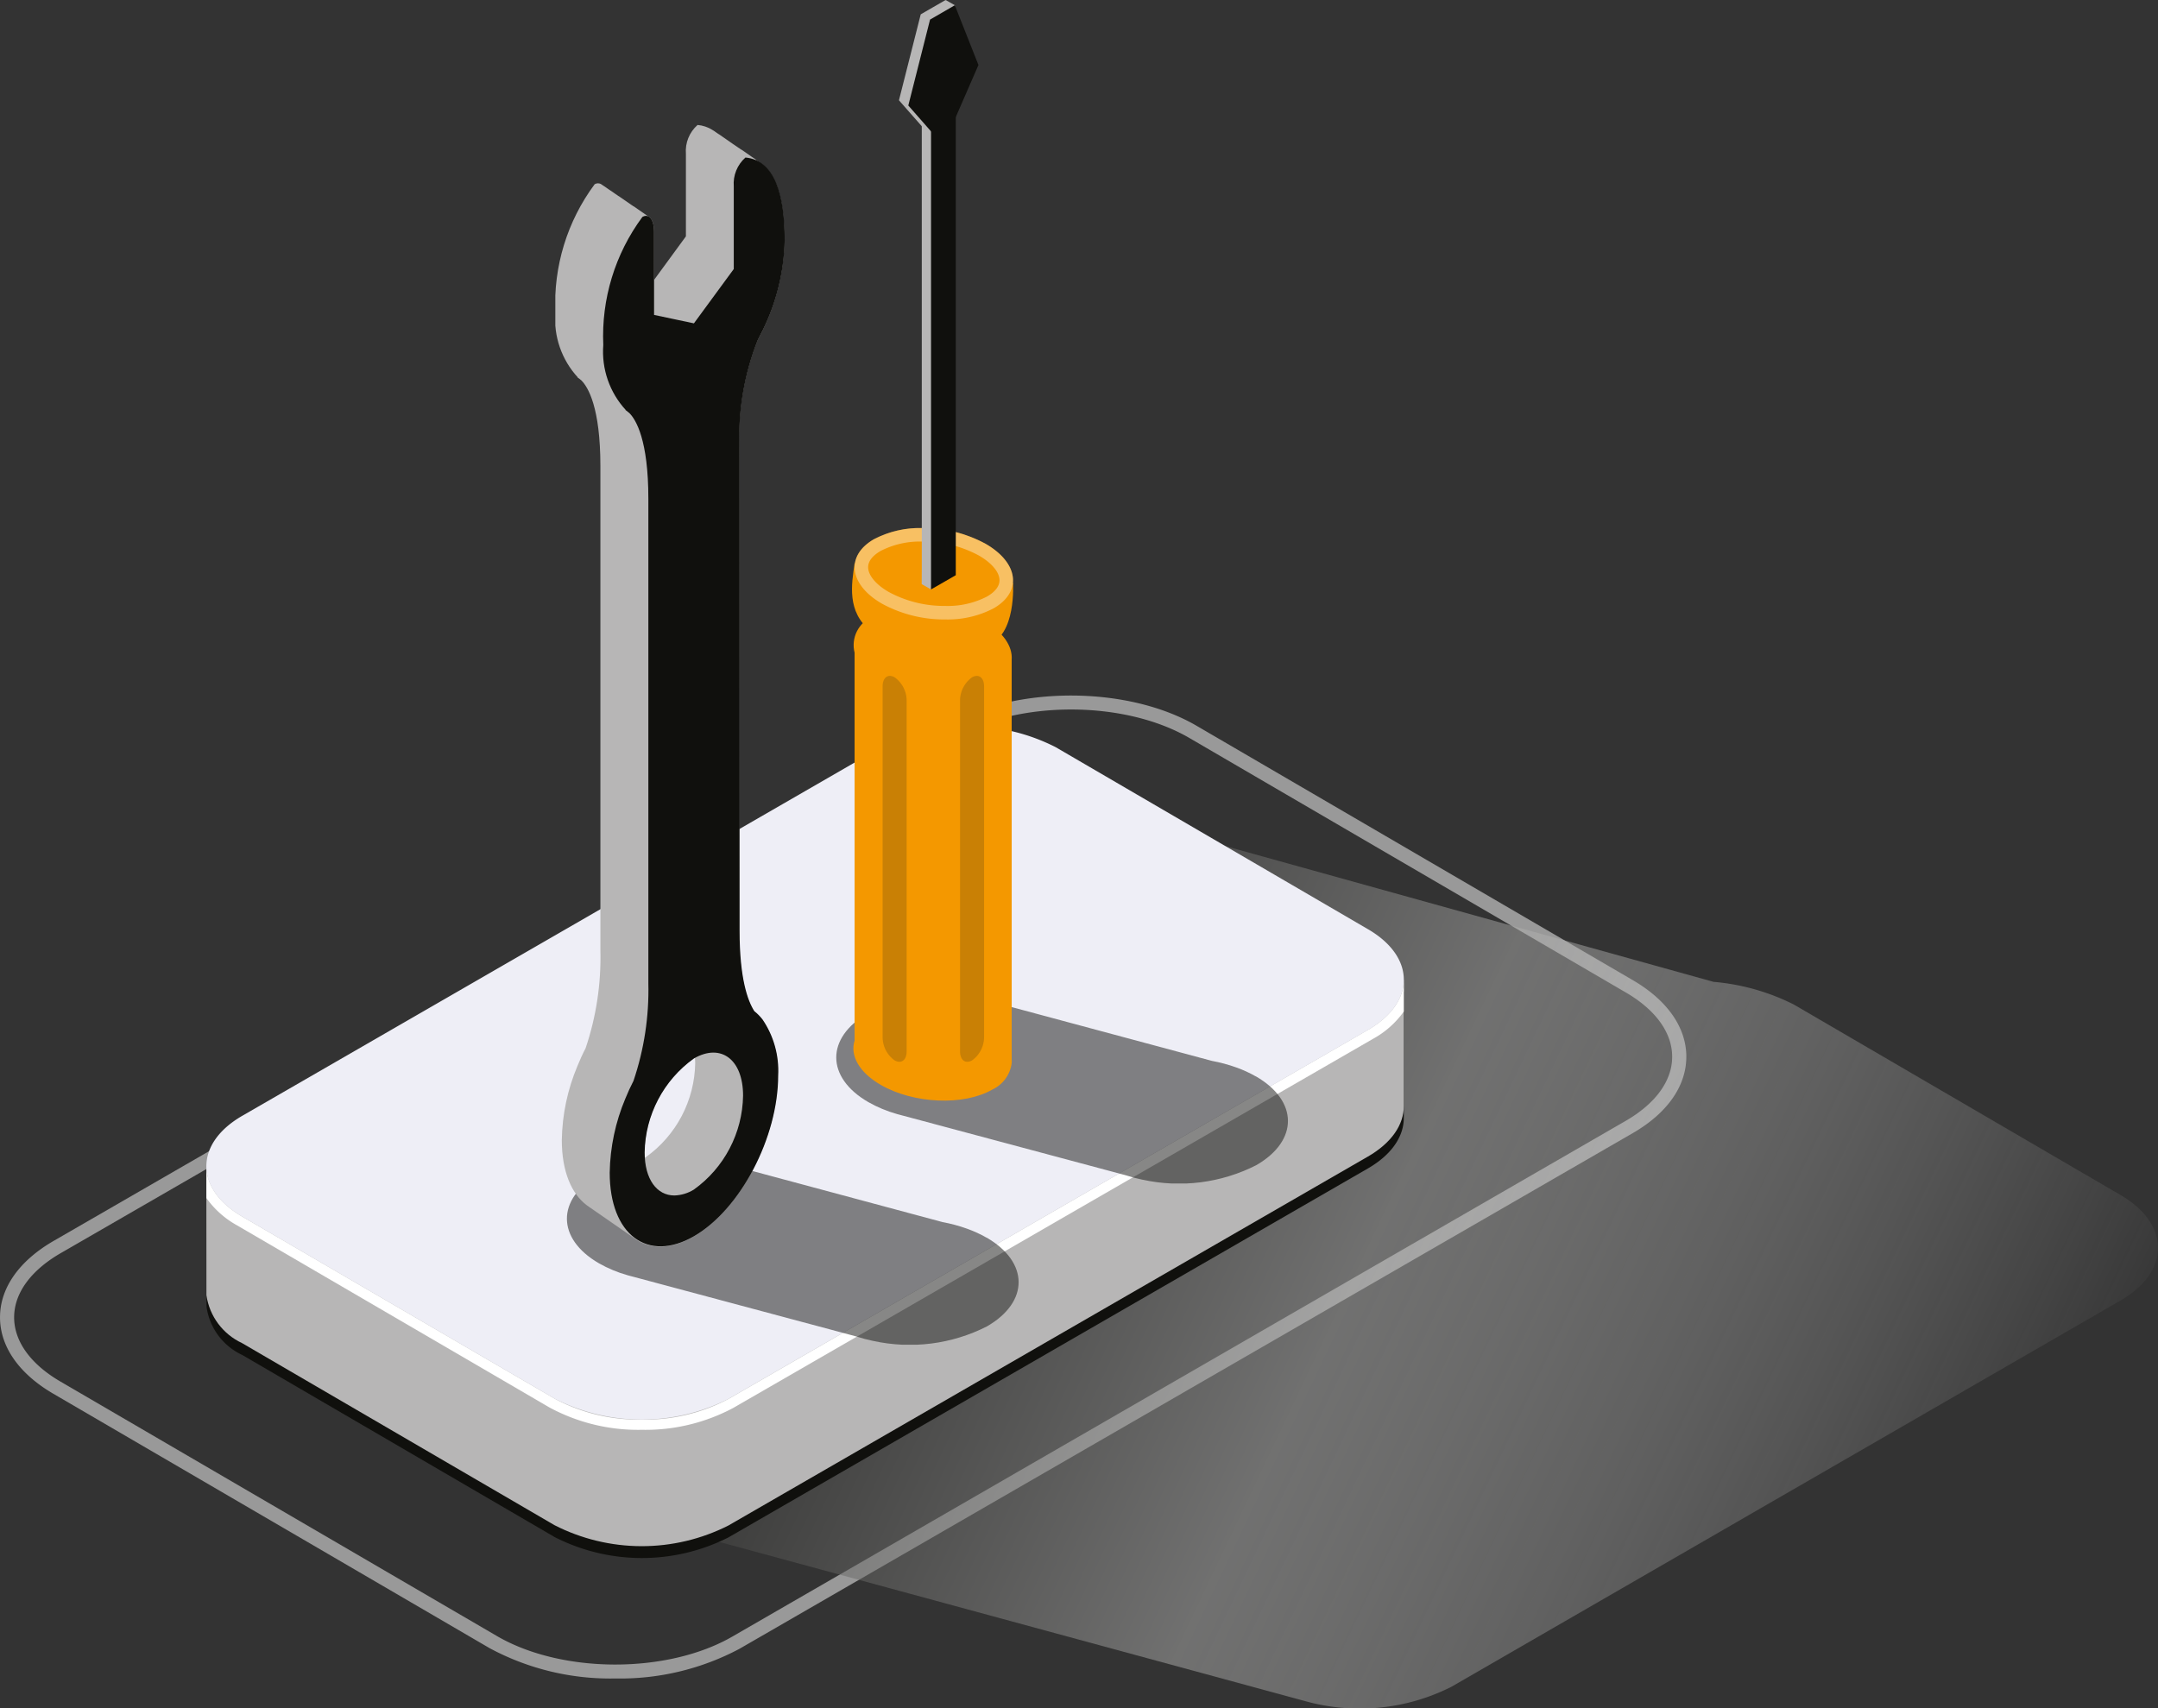 <svg xmlns="http://www.w3.org/2000/svg" xmlns:xlink="http://www.w3.org/1999/xlink" width="151.622" height="120.049" viewBox="0 0 151.622 120.049">
  <rect x="0" y="0" width="151.622" height="120.049" fill="#333333" stroke="none"/>
  <defs>
    <linearGradient id="linear-gradient" x1="1.018" y1="0.532" x2="0.203" y2="0.351" gradientUnits="objectBoundingBox">
      <stop offset="0" stop-color="#fff" stop-opacity="0"/>
      <stop offset="0.507" stop-color="#aeaead"/>
      <stop offset="1" stop-color="#10100d"/>
    </linearGradient>
    <linearGradient id="linear-gradient-2" x1="-551.259" y1="0.794" x2="-552.218" y2="0.211" gradientUnits="objectBoundingBox">
      <stop offset="0" stop-color="#fff"/>
      <stop offset="0.165" stop-color="#fbfbfb"/>
      <stop offset="0.298" stop-color="#f1f1f1"/>
      <stop offset="0.42" stop-color="#e1e1e0"/>
      <stop offset="0.536" stop-color="#c9c9c8"/>
      <stop offset="0.647" stop-color="#aaaaa9"/>
      <stop offset="0.754" stop-color="#858583"/>
      <stop offset="0.859" stop-color="#585856"/>
      <stop offset="0.959" stop-color="#262623"/>
      <stop offset="1" stop-color="#10100d"/>
    </linearGradient>
    <clipPath id="clip-path">
      <rect id="Rectangle_1158" data-name="Rectangle 1158" width="113.245" height="120.049" fill="none"/>
    </clipPath>
    <clipPath id="clip-path-2">
      <rect id="Rectangle_1136" data-name="Rectangle 1136" width="113.246" height="120.049" fill="none"/>
    </clipPath>
    <clipPath id="clip-path-3">
      <path id="Tracé_607" data-name="Tracé 607" d="M55.09,36.764l-14.265,8.23-33.2,5.16.006,9.085a4.407,4.407,0,0,0,2.5,3.363L32.091,75.4a13.482,13.482,0,0,0,12.206.027l44.938-25.93c1.686-.973,2.528-2.259,2.524-3.549V37.079L72.835,40.02l-5.541-3.23a13.49,13.49,0,0,0-12.2-.027" transform="translate(-7.628 -35.318)" fill="none"/>
    </clipPath>
    <linearGradient id="linear-gradient-3" x1="-0.164" y1="1.221" x2="-0.141" y2="1.221" gradientUnits="objectBoundingBox">
      <stop offset="0" stop-color="#f6f6f6"/>
      <stop offset="1" stop-color="#b7b6b6"/>
    </linearGradient>
    <clipPath id="clip-path-5">
      <rect id="Rectangle_1139" data-name="Rectangle 1139" width="31.739" height="13.247" fill="none"/>
    </clipPath>
    <clipPath id="clip-path-6">
      <path id="Tracé_610" data-name="Tracé 610" d="M60.388,42.524a8.344,8.344,0,0,0-1.357-.623l-.015-.006a10.879,10.879,0,0,0-1.707-.46l-14.7-3.95a10.96,10.96,0,0,0-1.755-.471l-.011,0a11.9,11.9,0,0,0-7.708,1.075c-2.979,1.719-2.964,4.516.034,6.245a9.01,9.01,0,0,0,1.985.828l.057.017c.112.03.222.061.336.089l15.69,4.2a11.067,11.067,0,0,0,1.173.313l.011,0a11.971,11.971,0,0,0,8-1.018c2.981-1.719,2.965-4.516-.032-6.245" transform="translate(-30.907 -36.805)" fill="none"/>
    </clipPath>
    <linearGradient id="linear-gradient-4" x1="-2.957" y1="1.721" x2="-2.869" y2="1.721" gradientUnits="objectBoundingBox">
      <stop offset="0" stop-color="#fff"/>
      <stop offset="0.164" stop-color="#fbfbfb"/>
      <stop offset="0.297" stop-color="#f1f1f1"/>
      <stop offset="0.42" stop-color="#e1e1e0"/>
      <stop offset="0.535" stop-color="#c9c9c8"/>
      <stop offset="0.647" stop-color="#aaaaa9"/>
      <stop offset="0.754" stop-color="#858583"/>
      <stop offset="0.859" stop-color="#585856"/>
      <stop offset="0.96" stop-color="#262623"/>
      <stop offset="1" stop-color="#10100d"/>
    </linearGradient>
    <clipPath id="clip-path-7">
      <path id="Tracé_611" data-name="Tracé 611" d="M32.9,23.182a2.161,2.161,0,0,0-1.272,2.532V52.97c-.331,1.037.3,2.225,1.834,3.112,2.323,1.339,5.84,1.488,7.851.327a2.383,2.383,0,0,0,1.352-1.845,1.361,1.361,0,0,0,0-.249V26.193c.065-.927-.585-1.919-1.916-2.686A9.12,9.12,0,0,0,36.31,22.4a6.953,6.953,0,0,0-3.41.785" transform="translate(-31.542 -22.397)" fill="none"/>
    </clipPath>
    <linearGradient id="linear-gradient-5" x1="-5.078" y1="2.199" x2="-4.916" y2="2.199" gradientUnits="objectBoundingBox">
      <stop offset="0" stop-color="#e30613"/>
      <stop offset="1" stop-color="#f49800"/>
    </linearGradient>
    <clipPath id="clip-path-8">
      <path id="Tracé_612" data-name="Tracé 612" d="M32.81,25.6c2.3,1.835,6.189,1.562,8.214.956s1.781-4.337,1.781-4.337L31.674,20.834c-.211,1.474-.568,3.412,1.137,4.768" transform="translate(-31.491 -20.834)" fill="none"/>
    </clipPath>
    <linearGradient id="linear-gradient-6" x1="-4.954" y1="12.009" x2="-4.796" y2="12.009" xlink:href="#linear-gradient-5"/>
    <clipPath id="clip-path-9">
      <path id="Tracé_613" data-name="Tracé 613" d="M32.946,20.315c-2.013,1.161-1.76,3.192.563,4.531s5.838,1.486,7.851.325,1.758-3.188-.565-4.529a9.135,9.135,0,0,0-4.442-1.109,6.938,6.938,0,0,0-3.406.783" transform="translate(-31.587 -19.532)" fill="none"/>
    </clipPath>
    <linearGradient id="linear-gradient-7" x1="-6.468" y1="6.334" x2="-6.266" y2="6.334" xlink:href="#linear-gradient-5"/>
    <clipPath id="clip-path-11">
      <rect id="Rectangle_1144" data-name="Rectangle 1144" width="11.13" height="6.422" fill="none"/>
    </clipPath>
    <clipPath id="clip-path-12">
      <rect id="Rectangle_1145" data-name="Rectangle 1145" width="1.687" height="27.12" fill="none"/>
    </clipPath>
    <clipPath id="clip-path-14">
      <path id="Tracé_617" data-name="Tracé 617" d="M35.747,0,34.308,8.762,34.07,41.052l.65.369.4-5.458L36.4.37Z" transform="translate(-34.07 0)" fill="none"/>
    </clipPath>
    <linearGradient id="linear-gradient-8" x1="-27.834" y1="2.898" x2="-27.018" y2="2.898" xlink:href="#linear-gradient-3"/>
    <clipPath id="clip-path-15">
      <path id="Tracé_618" data-name="Tracé 618" d="M34.07,3.316V38.969l1.737-1V2.315Z" transform="translate(-34.07 -2.315)" fill="none"/>
    </clipPath>
    <linearGradient id="linear-gradient-9" x1="-37.276" y1="3.155" x2="-36.181" y2="3.155" xlink:href="#linear-gradient-3"/>
    <clipPath id="clip-path-16">
      <path id="Tracé_619" data-name="Tracé 619" d="M36.5,0l-.719.416-.175.1-.852.492-1.53,6.039,2.118,2.407.264-.15.175-.1.26-.15L38.164,4.2Z" transform="translate(-33.229 0)" fill="none"/>
    </clipPath>
    <linearGradient id="linear-gradient-10" x1="-12.8" y1="12.697" x2="-12.415" y2="12.697" xlink:href="#linear-gradient-3"/>
    <clipPath id="clip-path-17">
      <path id="Tracé_620" data-name="Tracé 620" d="M34.412,3.512V39.163l1.739-1V2.509Z" transform="translate(-34.412 -2.509)" fill="none"/>
    </clipPath>
    <linearGradient id="linear-gradient-11" x1="-37.609" y1="3.145" x2="-36.516" y2="3.145" gradientUnits="objectBoundingBox">
      <stop offset="0" stop-color="#e9e9e9"/>
      <stop offset="1" stop-color="#10100d"/>
    </linearGradient>
    <clipPath id="clip-path-18">
      <path id="Tracé_621" data-name="Tracé 621" d="M36.125.609l-.173.1L35.1,1.2,33.572,7.239,35.69,9.65l.262-.152.173-.1.262-.152L38.5,4.393l-1.66-4.2Z" transform="translate(-33.572 -0.195)" fill="none"/>
    </clipPath>
    <linearGradient id="linear-gradient-12" x1="-12.937" y1="12.657" x2="-12.552" y2="12.657" xlink:href="#linear-gradient-11"/>
    <clipPath id="clip-path-21">
      <path id="Tracé_622" data-name="Tracé 622" d="M50.433,48.487a8.345,8.345,0,0,0-1.357-.623l-.015-.006a10.88,10.88,0,0,0-1.707-.46l-14.7-3.95a10.962,10.962,0,0,0-1.755-.471l-.011,0a11.9,11.9,0,0,0-7.708,1.075c-2.979,1.719-2.964,4.516.034,6.245a9.011,9.011,0,0,0,1.985.828l.057.017c.112.03.222.061.335.089l15.692,4.2a11.063,11.063,0,0,0,1.173.313l.011,0a11.959,11.959,0,0,0,8-1.018c2.981-1.719,2.965-4.516-.032-6.245" transform="translate(-20.952 -42.768)" fill="none"/>
    </clipPath>
    <linearGradient id="linear-gradient-13" x1="-2.08" y1="1.403" x2="-1.992" y2="1.403" xlink:href="#linear-gradient-4"/>
    <clipPath id="clip-path-22">
      <path id="Tracé_623" data-name="Tracé 623" d="M26.79,76.823a8.282,8.282,0,0,1,3.46-6.6c.029-.017.059-.028.089-.046.006.122.015.243.015.37a8.284,8.284,0,0,1-3.458,6.6c-.03.017-.059.028-.089.046-.008-.122-.017-.243-.017-.37M29.7,6.651v5.8l-2.237,3.059V12.164c0-.617-.16-.984-.386-1.106a.385.385,0,0,0-.034-.025L27,11.009l-.036-.023a.2.2,0,0,0-.036-.025.253.253,0,0,0-.036-.027l-.034-.023-.036-.025-.036-.023a.253.253,0,0,0-.036-.027l-.036-.025a.3.3,0,0,0-.036-.023l-.034-.025a.267.267,0,0,0-.034-.023l-.036-.027c-.013-.006-.025-.017-.036-.023l-.036-.025-.036-.025a.242.242,0,0,0-.036-.025l-.034-.025a.233.233,0,0,0-.036-.023l-.036-.025a.242.242,0,0,0-.036-.025l-.034-.025-.036-.025-.034-.023-.036-.025c-.013-.008-.025-.019-.036-.025l-.036-.025-.036-.025A.233.233,0,0,0,26,10.329a.253.253,0,0,0-.036-.027c-.011-.006-.021-.017-.034-.023l-.036-.025a.232.232,0,0,0-.036-.023.153.153,0,0,0-.036-.025l-.034-.027c-.013-.006-.023-.017-.036-.023l-.034-.025-.036-.023-.036-.027-.036-.023-.036-.025-.03-.021a.372.372,0,0,0-.042-.03l-.036-.025a.232.232,0,0,0-.036-.023L25.4,9.913a.267.267,0,0,0-.034-.023l-.036-.027-.036-.025-.036-.023-.036-.025a.242.242,0,0,0-.036-.025l-.034-.025-.036-.023-.036-.025a.152.152,0,0,0-.036-.025.385.385,0,0,0-.034-.025L24.97,9.62,24.936,9.6,24.9,9.573c-.013-.008-.025-.019-.036-.025l-.036-.025L24.792,9.5l-.036-.023a.253.253,0,0,0-.036-.027c-.011-.006-.021-.017-.034-.023L24.649,9.4l-.036-.025-.034-.023-.036-.027c-.013-.006-.023-.017-.036-.023l-.034-.025-.036-.023L24.4,9.231a.407.407,0,0,1-.036-.025l-.036-.023-.036-.025a.179.179,0,0,0-.034-.023.253.253,0,0,0-.036-.027c-.011-.006-.023-.017-.036-.023l-.036-.025-.034-.025a.407.407,0,0,0-.036-.025l-.036-.025-.034-.023-.036-.025a.407.407,0,0,0-.036-.025L23.9,8.891l-.036-.025a.168.168,0,0,0-.036-.023.142.142,0,0,0-.034-.025.242.242,0,0,0-.036-.025.428.428,0,0,0-.473,0,14.082,14.082,0,0,0-2.758,9,6.05,6.05,0,0,0,1.583,4.573l-.032,0a.319.319,0,0,1,.049.025h-.013l.044.023h-.008l.027.013.013.013.006,0c.053.046.106.091.163.135.462.464,1.333,1.886,1.333,6.024l0,34.048A19.909,19.909,0,0,1,22.653,69.5c-.209.4-.4.823-.572,1.246a13.989,13.989,0,0,0-1.1,5.209c0,2.19.677,3.786,1.764,4.588a.253.253,0,0,0,.036.027l.036.023.036.025.034.025.036.025c.011.009.025.015.034.025l.036.023.036.025.036.023a.437.437,0,0,0,.036.027l.036.025.034.023.036.025.036.025.034.025.036.025.036.023.034.027.036.023.036.025.036.023.036.025.036.025a.173.173,0,0,0,.036.025c.01.01.023.015.034.025l.036.023a.253.253,0,0,0,.036.027l.034.023.036.025.036.025.034.023a.436.436,0,0,0,.036.027l.036.023.036.025.036.023a.253.253,0,0,0,.036.027c.01.009.023.015.034.025l.036.023.036.025.034.025.036.025.036.023.03.021c.017.015.03.021.042.03l.036.025.036.025.034.023.036.025.036.025.036.025.034.025.036.023.036.027.034.023.036.025.036.025.036.023.036.027.036.023c.01.009.023.015.034.025l.036.023a.422.422,0,0,0,.034.027l.036.023.036.025.036.025.034.023c.013.011.027.017.036.027l.036.023.036.025.036.025.036.025c.01.009.023.015.034.025l.036.023.036.025.034.023.036.027.036.025.036.023c.01.009.025.015.034.025l.036.025.036.025.036.023.036.025.036.027.034.023.034.025.036.023.036.025.036.025.036.025c.011.01.025.015.034.025l.036.023.036.027c1.072.813,2.555.847,4.19-.1,3.262-1.881,5.918-6.951,5.918-11.3a6.376,6.376,0,0,0-1.1-3.936,3.4,3.4,0,0,0-.572-.583c-.464-.722-1.038-2.291-1.038-5.654l-.006-34.046a18.616,18.616,0,0,1,1.281-7.441c.114-.213.224-.427.329-.646l.01-.017a15.067,15.067,0,0,0,1.564-6.364c0-2.627-.466-4.7-1.749-5.485l-.034-.027a.379.379,0,0,1-.036-.023.242.242,0,0,0-.036-.025l-.036-.025-.034-.023-.036-.027c-.013-.006-.023-.017-.036-.023L34.6,7.044l-.036-.025-.036-.025-.036-.025-.036-.023-.034-.025L34.386,6.9l-.036-.025-.036-.025c-.011-.006-.023-.017-.036-.023L34.243,6.8l-.036-.025-.034-.025a.3.3,0,0,1-.036-.025L34.1,6.7l-.036-.027-.036-.023-.036-.025-.034-.023-.036-.027-.036-.025-.034-.023-.036-.025-.036-.023-.034-.027a.232.232,0,0,1-.036-.023l-.036-.025-.036-.025L33.6,6.362l-.036-.025a.3.3,0,0,0-.036-.023l-.034-.025-.036-.025-.034-.025L33.4,6.229c-.019-.013-.034-.027-.053-.038l-.036-.025-.036-.025-.036-.025-.036-.023-.036-.025-.034-.025L33.1,6.02,33.065,6l-.034-.023-.036-.025-.036-.025L32.924,5.9a.3.3,0,0,1-.036-.025l-.036-.023-.036-.027L32.779,5.8l-.036-.025-.036-.025-.034-.023L32.637,5.7c-.011-.006-.023-.017-.036-.023l-.034-.025-.036-.023-.036-.027-.034-.025-.036-.023-.036-.025-.036-.025-.036-.025a.3.3,0,0,0-.036-.023l-.034-.025-.036-.025-.034-.025-.036-.025c-.013-.006-.025-.017-.036-.023l-.036-.025-.036-.025L32,5.266l-.036-.025-.036-.023-.036-.025-.036-.025-.036-.025-.034-.025a.233.233,0,0,0-.036-.023l-.034-.027a.232.232,0,0,1-.036-.023l-.036-.025A.233.233,0,0,0,31.6,5l-.034-.027a2.333,2.333,0,0,0-1.047-.351A2.442,2.442,0,0,0,29.7,6.651" transform="translate(-20.526 -4.622)" fill="none"/>
    </clipPath>
    <linearGradient id="linear-gradient-14" x1="-2.423" y1="1.408" x2="-2.304" y2="1.408" xlink:href="#linear-gradient-3"/>
    <clipPath id="clip-path-23">
      <path id="Tracé_624" data-name="Tracé 624" d="M25.206,75.74a8.289,8.289,0,0,1,3.458-6.6c1.909-1.1,3.458.072,3.458,2.612a8.281,8.281,0,0,1-3.458,6.6,2.76,2.76,0,0,1-1.369.414c-1.228,0-2.089-1.134-2.089-3.026M31.468,7.855v5.808l-2.8,3.817-2.8-.593V11.081c0-.971-.392-1.326-.821-1.077A14.068,14.068,0,0,0,22.3,19a6.055,6.055,0,0,0,1.582,4.573l-.032,0a.379.379,0,0,1,.063.034c.072.063.144.122.221.179.462.465,1.333,1.888,1.333,6.024l0,34.048a19.911,19.911,0,0,1-1.044,6.853c-.207.4-.4.821-.572,1.244l0,0a14.014,14.014,0,0,0-1.1,5.207c0,4.349,2.656,6.353,5.918,4.47s5.919-6.951,5.919-11.3a6.4,6.4,0,0,0-1.1-3.936,3.419,3.419,0,0,0-.576-.583c-.462-.722-1.036-2.291-1.036-5.654L31.865,26.11a18.58,18.58,0,0,1,1.281-7.441c.114-.213.222-.427.327-.646l.011-.017a15.064,15.064,0,0,0,1.563-6.364c0-3.228-.7-5.62-2.758-5.815a2.45,2.45,0,0,0-.821,2.029" transform="translate(-22.296 -5.826)" fill="none"/>
    </clipPath>
    <linearGradient id="linear-gradient-15" x1="-0.125" y1="5.352" x2="-0.101" y2="5.352" xlink:href="#linear-gradient-11"/>
  </defs>
  <g id="Groupe_4454" data-name="Groupe 4454" transform="translate(-1144.308 -271.724)">
    <g id="Groupe_119" data-name="Groupe 119" transform="translate(313.027 148.531)">
      <g id="Groupe_101" data-name="Groupe 101" transform="translate(831.281 172.071)" opacity="0.5">
        <path id="Tracé_109" data-name="Tracé 109" d="M874.506,213a17.887,17.887,0,0,1-8.814-2.124l-30.659-17.881c-2.422-1.412-3.755-3.323-3.751-5.382s1.346-3.964,3.775-5.366l62.755-36.232c4.841-2.8,12.711-2.778,17.541.038l30.659,17.881c2.422,1.414,3.755,3.325,3.751,5.384s-1.344,3.964-3.775,5.366l-62.753,36.232A17.856,17.856,0,0,1,874.506,213Zm-8.313-2.983c4.556,2.657,11.976,2.675,16.545.038l62.753-36.232c2.11-1.217,3.274-2.818,3.277-4.507s-1.153-3.3-3.258-4.523L914.85,146.912c-4.554-2.655-11.977-2.673-16.543-.036l-62.755,36.232c-2.11,1.217-3.274,2.818-3.278,4.507s1.154,3.3,3.258,4.523Z" transform="translate(-831.281 -143.929)" fill="#fff"/>
      </g>
      <path id="Tracé_110" data-name="Tracé 110" d="M972.735,175.547l-22.971-13.395a15.437,15.437,0,0,0-5.632-1.589l-45.239-12.583a14.284,14.284,0,0,0-10.328.986L841.55,176.11c-3.514,2.031-3.522,5.364-.016,7.41l22.971,13.4a10.4,10.4,0,0,0,2.186.937c.243.074.485.139.732.2L915.414,211.1a14.285,14.285,0,0,0,10.29-.994l47.015-27.145C976.233,180.927,976.241,177.594,972.735,175.547Z" transform="translate(7.543 31.626)" opacity="0.5" fill="url(#linear-gradient)" style="mix-blend-mode: multiply;isolation: isolate"/>
      <path id="Tracé_127" data-name="Tracé 127" d="M883.077,164.222a9.083,9.083,0,0,0-1.42-.652l-.016-.006a11.318,11.318,0,0,0-1.786-.479l-15.381-4.135a11.369,11.369,0,0,0-1.836-.493l-.014,0a12.444,12.444,0,0,0-8.063,1.126c-3.119,1.8-3.1,4.727.036,6.539a9.4,9.4,0,0,0,2.074.865l.062.018c.115.034.233.064.35.093l16.416,4.4a11.486,11.486,0,0,0,1.229.33l.01,0a12.512,12.512,0,0,0,8.375-1.066C886.229,168.96,886.213,166.034,883.077,164.222Z" transform="translate(20.718 42.288)" opacity="0.5" fill="url(#linear-gradient-2)" style="mix-blend-mode: multiply;isolation: isolate"/>
    </g>
    <g id="Groupe_3139" data-name="Groupe 3139" transform="translate(1144.308 271.724)">
      <g id="Groupe_de_masques_3138" data-name="Groupe de masques 3138" clip-path="url(#clip-path)">
        <g id="Groupe_3090" data-name="Groupe 3090" transform="translate(0 0)">
          <g id="Groupe_3089" data-name="Groupe 3089" clip-path="url(#clip-path-2)">
            <path id="Tracé_606" data-name="Tracé 606" d="M40.827,45.435l14.265-8.23a13.478,13.478,0,0,1,12.2.027l5.539,3.23L91.76,37.519v8.868c0,1.288-.838,2.576-2.526,3.549L44.3,75.866a13.484,13.484,0,0,1-12.2-.028l-21.956-12.8a4.4,4.4,0,0,1-2.5-3.363c-.008,0-.008-9.085-.008-9.085Z" transform="translate(6.871 32.175)" fill="#10100d"/>
          </g>
        </g>
        <g id="Groupe_3092" data-name="Groupe 3092" transform="translate(14.5 67.096)">
          <g id="Groupe_3091" data-name="Groupe 3091" clip-path="url(#clip-path-3)">
            <path id="Tracé_628" data-name="Tracé 628" d="M.01.018H85.243V44.307H.01Z" transform="translate(-1.139 0.012) rotate(-1.538)" fill="url(#linear-gradient-3)"/>
          </g>
        </g>
        <g id="Groupe_3099" data-name="Groupe 3099" transform="translate(0 0)">
          <g id="Groupe_3098" data-name="Groupe 3098" clip-path="url(#clip-path-2)">
            <path id="Tracé_608" data-name="Tracé 608" d="M9.776,53.491l21.956,12.8a13.1,13.1,0,0,0,6.494,1.571,13.093,13.093,0,0,0,6.431-1.543l44.938-25.93a6.464,6.464,0,0,0,2.165-1.921V36.245c-.008,1.279-.85,2.555-2.524,3.52L44.3,65.7a12.415,12.415,0,0,1-6.072,1.446,12.452,12.452,0,0,1-6.132-1.472l-21.956-12.8c-1.675-.976-2.511-2.261-2.509-3.545v2.249a6.5,6.5,0,0,0,2.148,1.915" transform="translate(6.872 32.613)" fill="#fff"/>
            <path id="Tracé_609" data-name="Tracé 609" d="M32.093,74.112a13.484,13.484,0,0,0,12.2.027L89.235,48.21c3.361-1.94,3.368-5.126.015-7.079L67.3,28.335a13.488,13.488,0,0,0-12.206-.027L10.152,54.238c-3.359,1.938-3.367,5.124-.015,7.077Z" transform="translate(6.872 24.17)" fill="#eeeef6"/>
            <g id="Groupe_3097" data-name="Groupe 3097" transform="translate(58.752 69.92)" opacity="0.5" style="mix-blend-mode: multiply;isolation: isolate">
              <g id="Groupe_3096" data-name="Groupe 3096">
                <g id="Groupe_3095" data-name="Groupe 3095" clip-path="url(#clip-path-5)">
                  <g id="Groupe_3094" data-name="Groupe 3094" transform="translate(0 0.001)">
                    <g id="Groupe_3093" data-name="Groupe 3093" clip-path="url(#clip-path-6)">
                      <path id="Tracé_625" data-name="Tracé 625" d="M.069.042l21.572,0,.005,35.628-21.572,0Z" transform="matrix(0.246, -0.969, 0.969, 0.246, -4.11, 12.766)" fill="url(#linear-gradient-4)"/>
                    </g>
                  </g>
                </g>
              </g>
            </g>
          </g>
        </g>
        <g id="Groupe_3101" data-name="Groupe 3101" transform="translate(59.958 42.549)">
          <g id="Groupe_3100" data-name="Groupe 3100" clip-path="url(#clip-path-7)">
            <path id="Tracé_630" data-name="Tracé 630" d="M0,0H11.732V35.269H0Z" transform="translate(-0.545 0.001) rotate(-0.484)" fill="url(#linear-gradient-5)"/>
          </g>
        </g>
        <g id="Groupe_3103" data-name="Groupe 3103" transform="translate(59.862 39.58)">
          <g id="Groupe_3102" data-name="Groupe 3102" clip-path="url(#clip-path-8)">
            <path id="Tracé_631" data-name="Tracé 631" d="M0,0H12v6.7H0Z" transform="translate(-0.442 -0.001) rotate(-0.484)" fill="url(#linear-gradient-6)"/>
          </g>
        </g>
        <g id="Groupe_3105" data-name="Groupe 3105" transform="translate(60.045 37.106)">
          <g id="Groupe_3104" data-name="Groupe 3104" clip-path="url(#clip-path-9)">
            <path id="Tracé_626" data-name="Tracé 626" d="M.024.017h9.41l0,13.645H.026Z" transform="matrix(0.224, -0.975, 0.975, 0.224, -2.161, 6.478)" fill="url(#linear-gradient-7)"/>
          </g>
        </g>
        <g id="Groupe_3116" data-name="Groupe 3116" transform="translate(0 0)">
          <g id="Groupe_3115" data-name="Groupe 3115" clip-path="url(#clip-path-2)">
            <g id="Groupe_3108" data-name="Groupe 3108" transform="translate(60.045 37.107)" opacity="0.39" style="mix-blend-mode: overlay;isolation: isolate">
              <g id="Groupe_3107" data-name="Groupe 3107">
                <g id="Groupe_3106" data-name="Groupe 3106" clip-path="url(#clip-path-11)">
                  <path id="Tracé_614" data-name="Tracé 614" d="M36.355,20.482a8.151,8.151,0,0,1,3.965.982c.907.522,1.447,1.172,1.447,1.738s-.553.956-.882,1.146a6.017,6.017,0,0,1-2.935.657,8.172,8.172,0,0,1-3.965-.982c-.907-.522-1.447-1.174-1.447-1.74s.553-.954.882-1.144a6.017,6.017,0,0,1,2.935-.657m0-.95a6.958,6.958,0,0,0-3.41.785c-2.011,1.161-1.758,3.188.565,4.529a9.122,9.122,0,0,0,4.441,1.109,6.958,6.958,0,0,0,3.41-.785c2.011-1.161,1.758-3.19-.565-4.529a9.122,9.122,0,0,0-4.441-1.109" transform="translate(-31.587 -19.532)" fill="#fff"/>
                </g>
              </g>
            </g>
            <g id="Groupe_3111" data-name="Groupe 3111" transform="translate(67.453 47.496)" opacity="0.2" style="mix-blend-mode: overlay;isolation: isolate">
              <g id="Groupe_3110" data-name="Groupe 3110">
                <g id="Groupe_3109" data-name="Groupe 3109" clip-path="url(#clip-path-12)">
                  <path id="Tracé_615" data-name="Tracé 615" d="M36.328,52.02a2.018,2.018,0,0,0,.844-1.611V25.74c0-.621-.378-.906-.844-.638a2.021,2.021,0,0,0-.844,1.611V51.383c0,.619.378.9.844.636" transform="translate(-35.484 -25.001)" fill="#1d1d1b"/>
                </g>
              </g>
            </g>
            <g id="Groupe_3114" data-name="Groupe 3114" transform="translate(62.015 47.496)" opacity="0.2" style="mix-blend-mode: overlay;isolation: isolate">
              <g id="Groupe_3113" data-name="Groupe 3113">
                <g id="Groupe_3112" data-name="Groupe 3112" clip-path="url(#clip-path-12)">
                  <path id="Tracé_616" data-name="Tracé 616" d="M33.467,52.02a2.018,2.018,0,0,1-.844-1.611V25.74c0-.621.378-.906.844-.638a2.021,2.021,0,0,1,.844,1.611V51.383c0,.619-.378.9-.844.636" transform="translate(-32.625 -25.001)" fill="#1d1d1b"/>
                </g>
              </g>
            </g>
          </g>
        </g>
        <g id="Groupe_3118" data-name="Groupe 3118" transform="translate(64.765 0)">
          <g id="Groupe_3117" data-name="Groupe 3117" clip-path="url(#clip-path-14)">
            <rect id="Rectangle_1148" data-name="Rectangle 1148" width="2.327" height="41.421" transform="translate(0)" fill="url(#linear-gradient-8)"/>
          </g>
        </g>
        <g id="Groupe_3120" data-name="Groupe 3120" transform="translate(64.765 4.398)">
          <g id="Groupe_3119" data-name="Groupe 3119" clip-path="url(#clip-path-15)">
            <rect id="Rectangle_1149" data-name="Rectangle 1149" width="1.737" height="36.654" fill="url(#linear-gradient-9)"/>
          </g>
        </g>
        <g id="Groupe_3122" data-name="Groupe 3122" transform="translate(63.166 0)">
          <g id="Groupe_3121" data-name="Groupe 3121" clip-path="url(#clip-path-16)">
            <rect id="Rectangle_1150" data-name="Rectangle 1150" width="4.935" height="9.455" transform="translate(0 0)" fill="url(#linear-gradient-10)"/>
          </g>
        </g>
        <g id="Groupe_3124" data-name="Groupe 3124" transform="translate(65.415 4.766)">
          <g id="Groupe_3123" data-name="Groupe 3123" clip-path="url(#clip-path-17)">
            <rect id="Rectangle_1151" data-name="Rectangle 1151" width="1.739" height="36.654" fill="url(#linear-gradient-11)"/>
          </g>
        </g>
        <g id="Groupe_3126" data-name="Groupe 3126" transform="translate(63.818 0.37)">
          <g id="Groupe_3125" data-name="Groupe 3125" clip-path="url(#clip-path-18)">
            <rect id="Rectangle_1152" data-name="Rectangle 1152" width="4.933" height="9.455" transform="translate(0 0)" fill="url(#linear-gradient-12)"/>
          </g>
        </g>
        <g id="Groupe_3133" data-name="Groupe 3133" transform="translate(0 0)">
          <g id="Groupe_3132" data-name="Groupe 3132" clip-path="url(#clip-path-2)">
            <g id="Groupe_3131" data-name="Groupe 3131" transform="translate(39.828 81.249)" opacity="0.5" style="mix-blend-mode: multiply;isolation: isolate">
              <g id="Groupe_3130" data-name="Groupe 3130">
                <g id="Groupe_3129" data-name="Groupe 3129" clip-path="url(#clip-path-5)">
                  <g id="Groupe_3128" data-name="Groupe 3128" transform="translate(0 0.001)">
                    <g id="Groupe_3127" data-name="Groupe 3127" clip-path="url(#clip-path-21)">
                      <path id="Tracé_627" data-name="Tracé 627" d="M.069.042l21.573,0,.005,35.629-21.573,0Z" transform="matrix(0.246, -0.969, 0.969, 0.246, -4.11, 12.767)" fill="url(#linear-gradient-13)"/>
                    </g>
                  </g>
                </g>
              </g>
            </g>
          </g>
        </g>
        <g id="Groupe_3135" data-name="Groupe 3135" transform="translate(39.018 8.781)">
          <g id="Groupe_3134" data-name="Groupe 3134" clip-path="url(#clip-path-22)">
            <rect id="Rectangle_1156" data-name="Rectangle 1156" width="16.107" height="79.035" transform="translate(0 0)" fill="url(#linear-gradient-14)"/>
          </g>
        </g>
        <g id="Groupe_3137" data-name="Groupe 3137" transform="translate(42.383 11.068)">
          <g id="Groupe_3136" data-name="Groupe 3136" clip-path="url(#clip-path-23)">
            <path id="Tracé_629" data-name="Tracé 629" d="M0,.014H77.95v14.46H0Z" transform="translate(-1.725 77.65) rotate(-88.738)" fill="url(#linear-gradient-15)"/>
          </g>
        </g>
      </g>
    </g>
  </g>
</svg>

